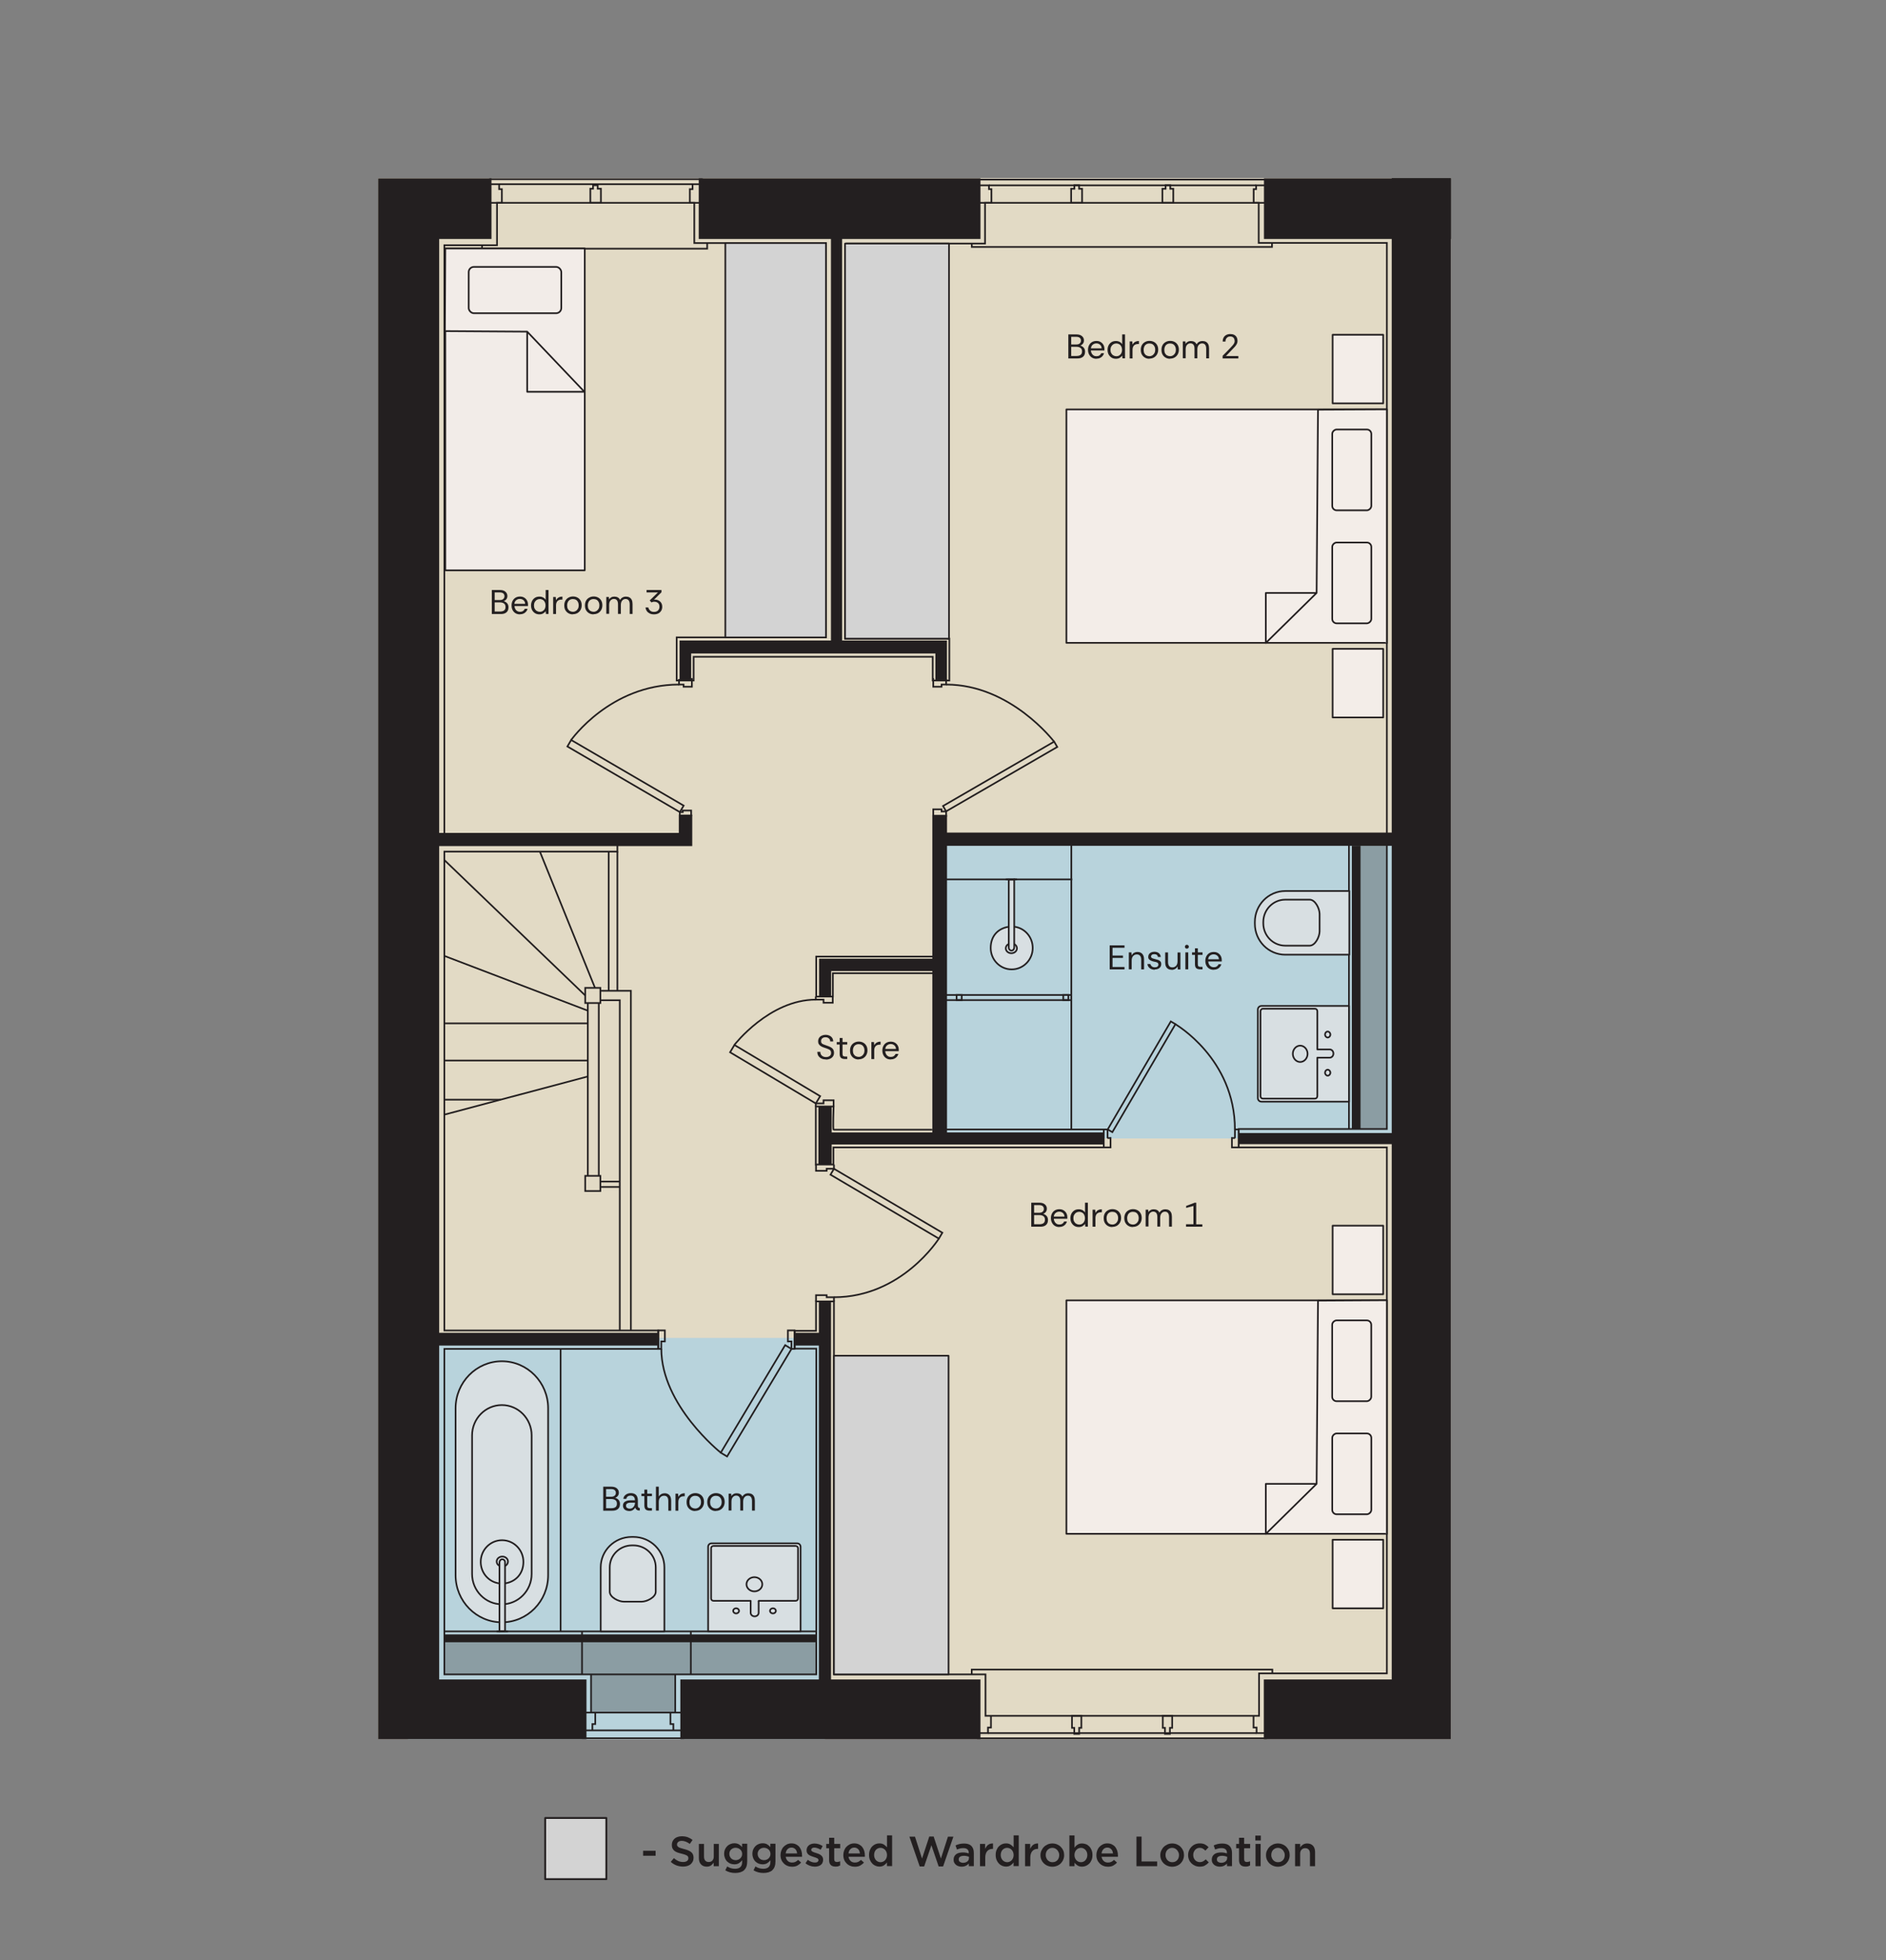 <?xml version="1.0" encoding="UTF-8"?> <svg xmlns="http://www.w3.org/2000/svg" viewBox="0 0 283.73 294.85"><rect x="0" y="0" width="283.73" height="294.85" fill="#808080" stroke="none"/><g id="Rooms"><rect x="56.89" y="26.79" width="161.38" height="234.85" fill="#e2dac5"></rect><rect x="141.37" y="126.44" width="72.41" height="44.83" fill="#b8d3dc"></rect><rect x="61.36" y="201.27" width="62.75" height="60.38" fill="#b8d3dc"></rect></g><g id="Layer_1"><path d="M158.59,111.59s-6.52-8.61-16.25-8.61" fill="none" stroke="#231f20" stroke-miterlimit="10" stroke-width=".25"></path><path d="M85.92,111.33s5.88-8.35,16.24-8.35" fill="none" stroke="#231f20" stroke-miterlimit="10" stroke-width=".25"></path><path d="M110.48,157.19s5.26-6.81,12.25-6.81" fill="none" stroke="#231f20" stroke-miterlimit="10" stroke-width=".25"></path><path d="M141.24,186.33s-5.55,8.82-15.78,8.82" fill="none" stroke="#231f20" stroke-miterlimit="10" stroke-width=".25"></path><path d="M108.43,218.53s-8.94-7.1-8.94-15.61" fill="none" stroke="#231f20" stroke-miterlimit="10" stroke-width=".25"></path><path d="M176.81,154.07s8.97,5.16,8.97,15.84" fill="none" stroke="#231f20" stroke-miterlimit="10" stroke-width=".25"></path></g><g id="Floorplan"><polygon points="218.3 26.83 218.27 26.83 218.27 26.79 209.37 26.79 209.37 26.83 190.15 26.83 190.15 35.95 209.37 35.95 209.37 125.25 142.47 125.25 142.47 122.59 140.26 122.59 140.26 144.22 125.04 144.22 123.22 144.22 123.22 146.08 123.22 149.98 125.04 149.98 125.04 146.08 140.26 146.08 140.26 170.36 125.12 170.36 125.12 166.46 123.12 166.46 123.12 170.36 123.12 172.17 123.12 175.19 125.12 175.19 125.12 172.17 140.26 172.17 142.47 172.17 166.07 172.17 166.07 170.36 142.47 170.36 142.47 127.24 209.37 127.24 209.37 170.45 186.24 170.45 186.24 172.12 209.37 172.12 209.37 252.65 190.13 252.65 190.13 261.64 209.37 261.64 218.27 261.64 218.27 252.65 218.27 35.95 218.3 35.95 218.3 26.83" fill="#231f20"></polygon><polygon points="103.98 98.31 140.72 98.31 140.72 102.37 142.46 102.37 142.46 98.31 142.46 96.36 140.72 96.36 126.69 96.36 126.69 35.95 147.5 35.95 147.5 26.83 105.12 26.83 105.12 35.95 125.01 35.95 125.01 96.36 103.98 96.36 102.23 96.36 102.23 98.31 102.23 102.37 103.98 102.37 103.98 98.31" fill="#231f20"></polygon><polygon points="102.12 127.28 104.14 127.28 104.14 125.3 104.14 122.55 102.12 122.55 102.12 125.3 66.07 125.3 66.07 35.95 73.94 35.95 73.94 26.83 66.07 26.83 56.89 26.83 56.89 35.95 56.89 252.65 56.89 255.13 56.89 261.64 88.23 261.64 88.23 252.65 66.07 252.65 66.07 202.42 99.1 202.42 99.1 200.5 66.07 200.5 66.07 127.28 102.12 127.28" fill="#231f20"></polygon><polygon points="125.02 195.78 123.19 195.78 123.19 200.5 119.57 200.5 119.57 202.42 123.19 202.42 123.19 252.65 102.35 252.65 102.35 261.64 147.5 261.64 147.5 252.65 125.02 252.65 125.02 195.78" fill="#231f20"></polygon><polyline points="66.85 125.69 66.85 36.89 74.77 36.89 74.77 30.51 104.45 30.51 104.45 36.56 124.27 36.56 124.27 95.88 101.8 95.88 101.8 102.37 104.35 102.37 104.35 98.8 140.32 98.8 140.32 102.37 142.82 102.37 142.82 96.08 127.13 96.08 127.36 36.64 148.19 36.64 148.19 30.51 189.36 30.51 189.36 36.54 208.64 36.54 208.64 169.84 186.35 169.84 186.35 172.61 208.64 172.61 208.64 251.74 189.41 251.74 189.41 258.12 148.26 258.12 148.26 251.89 125.46 251.89 125.46 195.78 122.76 195.78 122.76 200.2 119.56 200.2 119.56 202.88 122.8 202.88 122.8 251.89 66.85 251.89 66.85 202.92 99.03 202.92 99.03 200.15 93.29 200.15 66.85 200.15 66.85 128.11 92.88 128.11 92.88 126.67" fill="none" stroke="#231f20" stroke-miterlimit="10" stroke-width=".25"></polyline><line x1="87.3" y1="257.63" x2="104.14" y2="257.63" fill="none" stroke="#231f20" stroke-miterlimit="10" stroke-width=".25"></line><line x1="101.58" y1="257.63" x2="101.58" y2="251.89" fill="none" stroke="#231f20" stroke-miterlimit="10" stroke-width=".25"></line><line x1="88.92" y1="257.63" x2="88.92" y2="251.89" fill="none" stroke="#231f20" stroke-miterlimit="10" stroke-width=".25"></line><line x1="102.91" y1="261.49" x2="87.56" y2="261.49" fill="none" stroke="#231f20" stroke-miterlimit="10" stroke-width=".25"></line><line x1="87.41" y1="260.31" x2="104.66" y2="260.31" fill="none" stroke="#231f20" stroke-miterlimit="10" stroke-width=".25"></line><polyline points="101.3 260.24 101.3 259.36 100.86 259.36 100.86 257.63" fill="none" stroke="#231f20" stroke-miterlimit="10" stroke-width=".25"></polyline><polyline points="89.12 260.24 89.12 259.36 89.55 259.36 89.55 257.63" fill="none" stroke="#231f20" stroke-miterlimit="10" stroke-width=".25"></polyline><line x1="122.8" y1="245.42" x2="66.85" y2="245.42" fill="none" stroke="#231f20" stroke-miterlimit="10" stroke-width=".25"></line><line x1="87.56" y1="245.42" x2="87.56" y2="251.89" fill="none" stroke="#231f20" stroke-miterlimit="10" stroke-width=".25"></line><line x1="103.93" y1="251.89" x2="103.93" y2="245.42" fill="none" stroke="#231f20" stroke-miterlimit="10" stroke-width=".25"></line><line x1="84.34" y1="245.42" x2="84.34" y2="202.92" fill="none" stroke="#231f20" stroke-miterlimit="10" stroke-width=".25"></line><polyline points="188.58 258.12 188.58 259.88 189.04 259.88 189.04 260.72 190.45 260.72" fill="none" stroke="#231f20" stroke-miterlimit="10" stroke-width=".25"></polyline><polyline points="149.08 258.12 149.08 259.88 148.63 259.88 148.63 260.72 147.21 260.72" fill="none" stroke="#231f20" stroke-miterlimit="10" stroke-width=".25"></polyline><polygon points="162.68 258.12 161.27 258.12 161.27 259.93 161.61 259.93 161.61 260.84 162.35 260.84 162.35 259.93 162.68 259.93 162.68 258.12" fill="none" stroke="#231f20" stroke-miterlimit="10" stroke-width=".25"></polygon><polygon points="176.34 258.12 174.93 258.12 174.93 259.93 175.26 259.93 175.26 260.84 176 260.84 176 259.93 176.34 259.93 176.34 258.12" fill="none" stroke="#231f20" stroke-miterlimit="10" stroke-width=".25"></polygon><line x1="189.04" y1="260.72" x2="148.63" y2="260.72" fill="none" stroke="#231f20" stroke-miterlimit="10" stroke-width=".25"></line><line x1="146.99" y1="261.5" x2="190.59" y2="261.5" fill="none" stroke="#231f20" stroke-miterlimit="10" stroke-width=".25"></line><polyline points="191.41 251.74 191.41 251.16 146.19 251.16 146.19 251.89" fill="none" stroke="#231f20" stroke-miterlimit="10" stroke-width=".25"></polyline><path d="M73.54,27.71s1.55,0,1.55,0v.74h.41v2.06h-2.29" fill="none" stroke="#231f20" stroke-miterlimit="10" stroke-width=".25"></path><path d="M105.74,27.71s-1.55,0-1.55,0v.74h-.41s0,2.06,0,2.06h2.29" fill="none" stroke="#231f20" stroke-miterlimit="10" stroke-width=".25"></path><polygon points="89.92 28.39 89.92 27.87 89.22 27.87 89.22 28.39 88.81 28.39 88.81 30.51 90.4 30.51 90.4 28.39 89.92 28.39" fill="none" stroke="#231f20" stroke-miterlimit="10" stroke-width=".25"></polygon><line x1="73.61" y1="26.96" x2="105.72" y2="26.96" fill="none" stroke="#231f20" stroke-miterlimit="10" stroke-width=".25"></line><line x1="104.19" y1="27.71" x2="75.09" y2="27.71" fill="none" stroke="#231f20" stroke-miterlimit="10" stroke-width=".25"></line><path d="M72.55,36.89s-.11.52,0,.52h33.84v-.85" fill="none" stroke="#231f20" stroke-miterlimit="10" stroke-width=".25"></path><polyline points="146.2 36.64 146.2 37.15 191.36 37.15 191.36 36.54" fill="none" stroke="#231f20" stroke-miterlimit="10" stroke-width=".25"></polyline><line x1="147.19" y1="27.02" x2="190.34" y2="27.02" fill="none" stroke="#231f20" stroke-miterlimit="10" stroke-width=".25"></line><polyline points="190.89 27.88 188.97 27.88 188.97 28.45 188.6 28.45 188.6 30.51 190.63 30.51" fill="none" stroke="#231f20" stroke-miterlimit="10" stroke-width=".25"></polyline><polyline points="146.86 27.88 148.78 27.88 148.78 28.45 149.15 28.45 149.15 30.51 147.12 30.51" fill="none" stroke="#231f20" stroke-miterlimit="10" stroke-width=".25"></polyline><polygon points="162.34 28.4 162.34 27.86 161.63 27.86 161.63 28.4 161.14 28.4 161.14 30.51 162.79 30.51 162.79 28.4 162.34 28.4" fill="none" stroke="#231f20" stroke-miterlimit="10" stroke-width=".25"></polygon><polygon points="176.06 28.4 176.06 27.86 175.35 27.86 175.35 28.4 174.87 28.4 174.87 30.51 176.51 30.51 176.51 28.4 176.06 28.4" fill="none" stroke="#231f20" stroke-miterlimit="10" stroke-width=".25"></polygon><line x1="188.97" y1="27.88" x2="148.78" y2="27.88" fill="none" stroke="#231f20" stroke-miterlimit="10" stroke-width=".25"></line><polyline points="140.4 123.04 140.4 121.75 141.65 121.75 141.65 122.07 142.34 122.07 142.34 122.89" fill="none" stroke="#231f20" stroke-miterlimit="10" stroke-width=".25"></polyline><polyline points="140.4 102.01 140.4 103.31 141.65 103.31 141.65 102.98 142.34 102.98 142.34 102.16" fill="none" stroke="#231f20" stroke-miterlimit="10" stroke-width=".25"></polyline><polyline points="104.09 102.01 104.09 103.31 102.84 103.31 102.84 102.98 102.15 102.98 102.15 102.16" fill="none" stroke="#231f20" stroke-miterlimit="10" stroke-width=".25"></polyline><rect x="140.8" y="116.36" width="19.32" height=".93" transform="translate(-38.29 91.13) rotate(-30.08)" fill="none" stroke="#231f20" stroke-miterlimit="10" stroke-width=".25"></rect><polyline points="103.98 122.79 103.98 121.93 102.72 121.93 102.72 122.17 102.27 122.17 102.27 122.94" fill="none" stroke="#231f20" stroke-miterlimit="10" stroke-width=".25"></polyline><rect x="84.3" y="116.18" width="19.59" height="1.13" transform="translate(71.66 -31.51) rotate(30.26)" fill="none" stroke="#231f20" stroke-miterlimit="10" stroke-width=".25"></rect><rect x="88.04" y="148.61" width="2.28" height="2.28" fill="none" stroke="#231f20" stroke-miterlimit="10" stroke-width=".25"></rect><rect x="88.04" y="176.89" width="2.28" height="2.28" fill="none" stroke="#231f20" stroke-miterlimit="10" stroke-width=".25"></rect><line x1="92.88" y1="128.11" x2="92.88" y2="149.05" fill="none" stroke="#231f20" stroke-miterlimit="10" stroke-width=".25"></line><line x1="91.57" y1="149.05" x2="91.57" y2="128.11" fill="none" stroke="#231f20" stroke-miterlimit="10" stroke-width=".25"></line><polyline points="90.32 149.05 94.91 149.05 94.91 200.15" fill="none" stroke="#231f20" stroke-miterlimit="10" stroke-width=".25"></polyline><polyline points="90.32 150.47 93.24 150.47 93.24 200.15" fill="none" stroke="#231f20" stroke-miterlimit="10" stroke-width=".25"></polyline><line x1="93.24" y1="177.75" x2="90.32" y2="177.75" fill="none" stroke="#231f20" stroke-miterlimit="10" stroke-width=".25"></line><line x1="93.24" y1="178.56" x2="90.32" y2="178.56" fill="none" stroke="#231f20" stroke-miterlimit="10" stroke-width=".25"></line><line x1="88.43" y1="176.89" x2="88.43" y2="150.89" fill="none" stroke="#231f20" stroke-miterlimit="10" stroke-width=".25"></line><line x1="90.08" y1="176.89" x2="90.08" y2="150.89" fill="none" stroke="#231f20" stroke-miterlimit="10" stroke-width=".25"></line><line x1="89.51" y1="148.61" x2="81.22" y2="128.11" fill="none" stroke="#231f20" stroke-miterlimit="10" stroke-width=".25"></line><line x1="88.04" y1="149.75" x2="66.85" y2="129.38" fill="none" stroke="#231f20" stroke-miterlimit="10" stroke-width=".25"></line><line x1="66.85" y1="143.8" x2="88.43" y2="152.04" fill="none" stroke="#231f20" stroke-miterlimit="10" stroke-width=".25"></line><line x1="88.43" y1="153.95" x2="66.85" y2="153.95" fill="none" stroke="#231f20" stroke-miterlimit="10" stroke-width=".25"></line><path d="M66.85,159.54h21.58" fill="none" stroke="#231f20" stroke-miterlimit="10" stroke-width=".25"></path><line x1="88.43" y1="161.94" x2="66.85" y2="167.68" fill="none" stroke="#231f20" stroke-miterlimit="10" stroke-width=".25"></line><path d="M66.85,165.43h8.48" fill="none" stroke="#231f20" stroke-miterlimit="10" stroke-width=".25"></path><polygon points="99.03 202.92 99.48 202.92 99.48 201.8 100.02 201.8 100.02 200.14 99.03 200.14 99.03 202.92" fill="none" stroke="#231f20" stroke-miterlimit="10" stroke-width=".25"></polygon><polygon points="119.53 202.92 119.07 202.92 119.07 201.8 118.53 201.8 118.53 200.14 119.53 200.14 119.53 202.92" fill="none" stroke="#231f20" stroke-miterlimit="10" stroke-width=".25"></polygon><rect x="113.19" y="201.3" width="1.11" height="18.86" transform="translate(124.41 -28.5) rotate(30.91)" fill="none" stroke="#231f20" stroke-miterlimit="10" stroke-width=".25"></rect><line x1="202.94" y1="169.84" x2="202.94" y2="126.93" fill="none" stroke="#231f20" stroke-miterlimit="10" stroke-width=".25"></line><line x1="141.71" y1="132.29" x2="161.31" y2="132.29" fill="none" stroke="#231f20" stroke-miterlimit="10" stroke-width=".25"></line><line x1="161.17" y1="169.91" x2="161.17" y2="126.44" fill="none" stroke="#231f20" stroke-miterlimit="10" stroke-width=".25"></line><rect x="159.96" y="149.68" width=".77" height=".77" fill="none" stroke="#231f20" stroke-miterlimit="10" stroke-width=".25"></rect><rect x="143.91" y="149.68" width=".77" height=".77" fill="none" stroke="#231f20" stroke-miterlimit="10" stroke-width=".25"></rect><polyline points="161.17 149.68 142.05 149.68 142.05 150.45 161.17 150.45" fill="none" stroke="#231f20" stroke-miterlimit="10" stroke-width=".25"></polyline><path d="M186.35,172.61h-1.02v-1.42s.45.03.45,0v-1.28h.57v2.7Z" fill="none" stroke="#231f20" stroke-miterlimit="10" stroke-width=".25"></path><path d="M166.05,172.61h1.02s0-1.42,0-1.42c0,0-.45.03-.45,0v-1.28s-.57,0-.57,0v2.7Z" fill="none" stroke="#231f20" stroke-miterlimit="10" stroke-width=".25"></path><path d="M166.05,172.61h-40.67v2.57h-2.65v-8.73h2.68s-.13,3.5,0,3.5h14.84" fill="none" stroke="#231f20" stroke-miterlimit="10" stroke-width=".25"></path><line x1="166.05" y1="169.91" x2="141.63" y2="169.91" fill="none" stroke="#231f20" stroke-miterlimit="10" stroke-width=".25"></line><rect x="171.31" y="152.58" width=".81" height="18.82" transform="translate(105.21 -64.51) rotate(30.3)" fill="none" stroke="#231f20" stroke-miterlimit="10" stroke-width=".25"></rect><polyline points="140.64 146.41 125.3 146.41 125.3 149.92 122.79 149.92 122.79 143.9 140.87 143.9" fill="none" stroke="#231f20" stroke-miterlimit="10" stroke-width=".25"></polyline><polyline points="122.76 195.78 122.76 194.84 124.36 194.84 124.36 195.15 125.46 195.15 125.46 195.78" fill="none" stroke="#231f20" stroke-miterlimit="10" stroke-width=".25"></polyline><polyline points="122.76 175.19 122.76 176.13 124.36 176.13 124.36 175.82 125.46 175.82 125.46 175.19" fill="none" stroke="#231f20" stroke-miterlimit="10" stroke-width=".25"></polyline><rect x="123.89" y="180.56" width="18.93" height="1.03" transform="translate(110.51 -42.64) rotate(30.54)" fill="none" stroke="#231f20" stroke-miterlimit="10" stroke-width=".25"></rect><polyline points="125.41 166.46 125.41 165.52 123.89 165.52 123.89 165.99 122.73 165.99 122.73 166.46" fill="none" stroke="#231f20" stroke-miterlimit="10" stroke-width=".25"></polyline><polyline points="125.28 149.92 125.28 150.85 123.89 150.85 123.89 150.38 122.73 150.38 122.73 149.92" fill="none" stroke="#231f20" stroke-miterlimit="10" stroke-width=".25"></polyline><rect x="109.1" y="160.96" width="15.02" height="1.28" transform="translate(99.33 -36.93) rotate(30.84)" fill="none" stroke="#231f20" stroke-miterlimit="10" stroke-width=".25"></rect><path d="M90.75,227.25v-3.6h1.24c.34,0,.61.08.81.25s.3.38.3.64c0,.2-.05.37-.16.5-.11.14-.24.23-.39.28.16.05.29.12.4.21.11.09.19.19.24.31s.08.25.08.4c0,.2-.04.38-.12.53s-.21.28-.38.36c-.17.09-.39.13-.65.13h-1.36ZM91.18,225.16h.78c.22,0,.39-.05.51-.16s.18-.24.18-.42-.06-.32-.18-.42c-.12-.1-.3-.15-.53-.15h-.76v1.15ZM91.18,226.89h.79c.26,0,.47-.05.62-.16.15-.11.22-.29.22-.53s-.08-.42-.24-.53c-.16-.11-.37-.16-.61-.16h-.78v1.38Z" fill="#231f20"></path><path d="M94.67,227.31c-.17,0-.33-.03-.48-.09-.14-.06-.26-.15-.34-.27s-.13-.26-.13-.43c0-.2.05-.36.15-.48.1-.12.24-.2.41-.26.17-.05.35-.08.55-.08h.69c0-.18-.03-.32-.09-.42-.06-.1-.14-.18-.23-.22-.1-.04-.2-.07-.32-.07-.17,0-.31.04-.43.12-.12.08-.2.21-.23.37h-.44c.02-.19.08-.34.19-.47s.24-.22.4-.29c.16-.07.33-.1.52-.1.26,0,.46.05.62.14.16.09.27.22.34.38.07.16.11.33.11.53v.78c0,.13.01.22.05.29s.11.1.24.12v.38c-.11,0-.22-.01-.31-.04s-.17-.08-.23-.14c-.06-.07-.11-.16-.14-.27-.09.14-.2.27-.35.37-.15.1-.33.15-.54.15ZM94.74,226.95c.17,0,.32-.04.43-.13.12-.09.21-.2.27-.34.06-.14.09-.28.09-.43h0s-.65,0-.65,0c-.12,0-.23.01-.34.04-.11.03-.19.07-.26.14-.07.07-.1.16-.1.28,0,.15.06.27.17.34s.24.11.4.11Z" fill="#231f20"></path><path d="M97.69,227.25c-.23,0-.42-.06-.55-.17s-.2-.32-.2-.61v-1.4h-.44v-.37h.44v-.61h.43v.61h.71v.37h-.71v1.4c0,.16.03.27.1.33s.18.08.34.08h.27v.37h-.4Z" fill="#231f20"></path><path d="M98.68,227.25v-3.6h.43v1.49c.09-.16.21-.28.37-.37.16-.09.33-.13.51-.13.29,0,.53.09.71.28s.27.47.27.85v1.49h-.43v-1.45c0-.26-.05-.46-.16-.6s-.27-.2-.48-.2-.41.08-.56.24c-.15.16-.23.39-.23.68v1.32h-.43Z" fill="#231f20"></path><path d="M101.62,227.25v-2.55h.39l.04.49c.08-.17.2-.3.36-.4.16-.1.36-.15.6-.15v.45h-.12c-.28,0-.49.08-.63.23-.14.15-.21.37-.21.65v1.29h-.43Z" fill="#231f20"></path><path d="M104.57,227.31c-.23,0-.45-.05-.64-.16-.2-.11-.35-.26-.47-.46-.12-.2-.17-.44-.17-.73s.06-.51.17-.71c.11-.2.27-.35.47-.46.2-.11.42-.17.67-.17s.45.05.65.15c.2.1.36.25.48.45.12.2.18.44.18.73,0,.26-.06.49-.17.69-.11.2-.27.36-.47.48-.2.11-.43.17-.69.17ZM104.57,226.94c.17,0,.32-.04.45-.12.13-.08.24-.19.32-.34.08-.14.12-.31.12-.51s-.03-.35-.1-.49c-.07-.14-.17-.26-.3-.34-.13-.08-.29-.12-.47-.12s-.35.04-.48.13c-.13.08-.23.2-.29.34-.07.14-.1.3-.1.48,0,.23.04.41.12.55.08.14.19.25.32.31.13.07.27.1.41.1Z" fill="#231f20"></path><path d="M107.68,227.31c-.23,0-.45-.05-.64-.16-.2-.11-.35-.26-.47-.46-.12-.2-.17-.44-.17-.73s.06-.51.17-.71.27-.35.47-.46c.2-.11.42-.17.67-.17s.45.05.65.15c.2.1.36.25.48.45s.18.44.18.73c0,.26-.06.49-.17.69-.11.2-.27.36-.47.48-.2.11-.43.17-.69.17ZM107.68,226.94c.17,0,.32-.04.45-.12.13-.08.24-.19.32-.34.08-.14.12-.31.12-.51s-.04-.35-.1-.49c-.07-.14-.17-.26-.3-.34-.13-.08-.29-.12-.47-.12s-.35.04-.48.13c-.13.08-.23.2-.29.34-.07.14-.1.3-.1.48,0,.23.04.41.12.55.08.14.19.25.32.31.13.07.27.1.41.1Z" fill="#231f20"></path><path d="M109.61,227.25v-2.55h.39l.03.37c.08-.14.19-.24.33-.32.14-.08.29-.11.46-.11.2,0,.38.04.52.12.15.08.26.21.34.38.09-.15.21-.28.37-.37.16-.09.33-.13.51-.13.21,0,.38.04.53.12.15.08.26.2.35.37.08.17.12.38.12.63v1.49h-.43v-1.45c0-.26-.05-.46-.16-.6s-.26-.2-.46-.2-.38.08-.51.24c-.14.16-.2.39-.2.68v1.32h-.43v-1.45c0-.26-.05-.46-.16-.6-.11-.13-.26-.2-.46-.2s-.37.08-.51.24c-.14.16-.2.39-.2.68v1.32h-.43Z" fill="#231f20"></path><path d="M155.14,184.53v-3.6h1.24c.34,0,.61.08.81.25s.3.38.3.64c0,.2-.05.37-.16.5-.11.14-.24.23-.39.28.16.05.29.12.4.21.11.09.19.19.24.31s.08.25.08.4c0,.2-.04.38-.12.53s-.21.28-.38.36c-.17.09-.39.13-.65.13h-1.36ZM155.57,182.44h.78c.22,0,.39-.05.51-.16s.18-.24.18-.42-.06-.32-.18-.42c-.12-.1-.3-.15-.53-.15h-.76v1.15ZM155.57,184.17h.79c.26,0,.47-.05.62-.16.15-.11.22-.29.22-.53s-.08-.42-.24-.53c-.16-.11-.37-.16-.61-.16h-.78v1.38Z" fill="#231f20"></path><path d="M159.36,184.59c-.24,0-.45-.05-.64-.16-.19-.11-.34-.27-.45-.47-.11-.2-.17-.44-.17-.71s.05-.5.16-.7c.1-.2.25-.36.44-.47.19-.11.41-.17.67-.17.24,0,.45.05.63.16.18.11.32.25.42.43.1.18.15.38.15.6v.11s0,.07,0,.13h-2.03c0,.17.05.32.12.45.07.13.17.24.29.31.12.08.26.11.42.11.18,0,.33-.04.45-.12.12-.08.21-.19.26-.33h.43c-.04.16-.12.3-.22.42-.1.12-.23.22-.38.29-.15.07-.33.11-.53.11ZM158.53,183.02h1.61c-.01-.23-.09-.41-.24-.54-.15-.13-.33-.2-.54-.2s-.39.06-.55.19c-.16.12-.25.31-.28.55Z" fill="#231f20"></path><path d="M162.29,184.59c-.26,0-.49-.06-.67-.18s-.33-.28-.44-.48c-.1-.2-.15-.43-.15-.68s.05-.47.15-.67c.1-.2.25-.36.43-.48s.42-.18.68-.18c.21,0,.39.04.56.13s.29.21.38.36v-1.48h.43v3.6h-.39l-.04-.42c-.08.12-.2.24-.35.33-.15.1-.35.15-.58.15ZM162.34,184.22c.19,0,.35-.04.48-.13.13-.09.23-.2.3-.35.07-.15.1-.31.1-.48,0-.18-.04-.35-.1-.49-.07-.14-.17-.26-.3-.34-.13-.08-.29-.13-.47-.13-.17,0-.31.04-.44.12-.13.08-.23.19-.31.33s-.12.31-.12.51.04.37.12.51c.08.14.18.25.32.33.13.08.28.12.43.12Z" fill="#231f20"></path><path d="M164.37,184.53v-2.55h.39l.04.49c.08-.17.2-.3.36-.4.16-.1.36-.15.6-.15v.45h-.12c-.28,0-.49.08-.63.23-.14.15-.21.37-.21.65v1.29h-.43Z" fill="#231f20"></path><path d="M167.32,184.59c-.23,0-.45-.05-.64-.16-.2-.11-.35-.26-.47-.46-.12-.2-.17-.44-.17-.73s.06-.51.17-.71c.11-.2.27-.35.47-.46.2-.11.42-.17.67-.17s.45.05.65.15c.2.1.36.25.48.45.12.2.18.44.18.73,0,.26-.06.49-.17.69-.11.2-.27.36-.47.48-.2.11-.43.17-.69.17ZM167.32,184.22c.17,0,.32-.04.45-.12.13-.08.24-.19.32-.34.08-.14.12-.31.12-.51s-.03-.35-.1-.49c-.07-.14-.17-.26-.3-.34-.13-.08-.29-.12-.47-.12s-.35.04-.48.13c-.13.08-.23.2-.29.34-.07.14-.1.3-.1.48,0,.23.04.41.12.55.08.14.19.25.32.31.13.07.27.1.41.1Z" fill="#231f20"></path><path d="M170.42,184.59c-.23,0-.45-.05-.64-.16-.2-.11-.35-.26-.47-.46-.12-.2-.17-.44-.17-.73s.06-.51.17-.71.27-.35.47-.46c.2-.11.42-.17.67-.17s.45.05.65.15c.2.1.36.25.48.45s.18.44.18.73c0,.26-.06.49-.17.69-.11.2-.27.36-.47.48-.2.11-.43.17-.69.17ZM170.42,184.22c.17,0,.32-.04.45-.12.13-.08.24-.19.32-.34.08-.14.12-.31.12-.51s-.04-.35-.1-.49c-.07-.14-.17-.26-.3-.34-.13-.08-.29-.12-.47-.12s-.35.04-.48.13c-.13.08-.23.2-.29.34-.07.14-.1.3-.1.48,0,.23.04.41.12.55.08.14.19.25.32.31.13.07.27.1.41.1Z" fill="#231f20"></path><path d="M172.35,184.53v-2.55h.39l.03.37c.08-.14.19-.24.33-.32.14-.08.29-.11.46-.11.2,0,.38.04.52.12.15.08.26.21.34.38.09-.15.21-.28.37-.37.16-.09.33-.13.51-.13.21,0,.38.04.53.12.15.08.26.2.35.37.08.17.12.38.12.63v1.49h-.43v-1.45c0-.26-.05-.46-.16-.6s-.26-.2-.46-.2-.38.08-.51.24c-.14.16-.2.39-.2.68v1.32h-.43v-1.45c0-.26-.05-.46-.16-.6-.11-.13-.26-.2-.46-.2s-.37.08-.51.24c-.14.16-.2.39-.2.68v1.32h-.43Z" fill="#231f20"></path><path d="M178.43,184.53v-.36h1.11v-2.75l-1.09.29v-.3l1.28-.48h.23v3.25h.92v.36h-2.44Z" fill="#231f20"></path><path d="M124.26,159.38c-.24,0-.46-.04-.66-.13-.2-.09-.35-.22-.47-.39-.12-.17-.17-.38-.17-.62h.45c0,.24.08.43.24.57.16.14.36.21.61.21.22,0,.4-.05.55-.16s.22-.26.22-.45c0-.13-.02-.24-.07-.32-.05-.08-.12-.15-.21-.2-.09-.05-.21-.1-.35-.15s-.31-.1-.5-.17c-.17-.06-.32-.13-.44-.21-.12-.08-.21-.18-.28-.29s-.1-.25-.1-.41c0-.21.05-.39.15-.54.1-.15.24-.26.41-.33.17-.08.36-.12.57-.12s.4.04.57.12.31.19.41.34c.1.15.16.33.16.54h-.45c0-.18-.06-.33-.2-.45-.13-.12-.3-.18-.51-.18-.19,0-.34.04-.47.14-.13.1-.2.25-.2.44,0,.13.03.23.08.3.05.07.15.14.28.19.13.05.31.12.54.2.17.05.31.11.44.17.13.06.24.13.33.21.09.08.16.18.21.29.05.11.07.25.07.41,0,.22-.06.4-.17.55s-.26.26-.44.34-.38.12-.6.12Z" fill="#231f20"></path><path d="M127.07,159.31c-.23,0-.42-.06-.55-.17s-.2-.32-.2-.61v-1.4h-.44v-.37h.44v-.61h.43v.61h.71v.37h-.71v1.4c0,.16.03.27.1.33s.18.08.34.08h.27v.37h-.4Z" fill="#231f20"></path><path d="M129.16,159.38c-.23,0-.45-.05-.64-.16-.2-.11-.35-.26-.47-.46-.12-.2-.17-.44-.17-.73s.06-.51.17-.71.27-.35.47-.46c.2-.11.42-.17.67-.17s.45.05.65.15c.2.1.36.25.48.45s.18.44.18.73c0,.26-.06.49-.17.69-.11.2-.27.36-.47.48-.2.11-.43.17-.69.17ZM129.16,159c.17,0,.32-.04.45-.12.13-.08.24-.19.32-.34.08-.14.12-.31.12-.51s-.04-.35-.1-.49c-.07-.14-.17-.26-.3-.34-.13-.08-.29-.12-.47-.12s-.35.04-.48.13c-.13.08-.23.2-.29.34-.07.14-.1.3-.1.48,0,.23.04.41.12.55.08.14.19.25.32.31.13.07.27.1.41.1Z" fill="#231f20"></path><path d="M131.09,159.31v-2.55h.39l.04.49c.08-.17.2-.3.36-.4s.36-.15.6-.15v.45h-.12c-.28,0-.49.08-.63.23-.14.15-.21.37-.21.65v1.29h-.43Z" fill="#231f20"></path><path d="M134,159.38c-.24,0-.45-.05-.64-.16-.19-.11-.34-.27-.45-.47-.11-.2-.17-.44-.17-.71s.05-.5.16-.7c.1-.2.25-.36.44-.47.19-.11.41-.17.67-.17.24,0,.45.05.63.16.18.11.32.25.42.43.1.18.15.38.15.6v.11s0,.07,0,.13h-2.03c0,.17.05.32.12.45.07.13.17.24.29.31.12.08.26.11.42.11.18,0,.33-.04.45-.12.12-.08.21-.19.26-.33h.43c-.04.16-.12.3-.22.42-.1.12-.23.22-.38.29-.15.07-.33.11-.53.11ZM133.18,157.8h1.61c-.01-.23-.09-.41-.24-.54-.15-.13-.33-.2-.54-.2s-.39.06-.55.19c-.16.12-.25.31-.28.55Z" fill="#231f20"></path><path d="M166.94,145.82v-3.6h2.23v.36h-1.8v1.17h1.57v.35h-1.57v1.37h1.8v.36h-2.23Z" fill="#231f20"></path><path d="M169.82,145.82v-2.55h.39l.03.46c.08-.16.2-.29.35-.38.15-.09.33-.14.53-.14.3,0,.54.09.72.28s.27.47.27.85v1.49h-.43v-1.45c0-.26-.05-.46-.17-.6-.11-.13-.27-.2-.49-.2s-.4.08-.55.24c-.15.16-.22.39-.22.68v1.32h-.43Z" fill="#231f20"></path><path d="M173.74,145.89c-.2,0-.38-.04-.55-.11-.16-.07-.29-.17-.39-.3-.1-.13-.16-.28-.18-.46h.44c.03.13.1.25.21.35.12.1.27.15.47.15.18,0,.32-.04.4-.12s.13-.17.13-.28-.03-.18-.07-.24c-.05-.05-.12-.1-.22-.13-.09-.03-.21-.06-.35-.08-.14-.03-.29-.07-.42-.13-.14-.05-.25-.13-.34-.22-.09-.09-.13-.21-.13-.37s.04-.28.11-.4c.08-.11.18-.2.32-.27.14-.06.3-.1.49-.1.27,0,.49.07.67.2.17.14.27.33.3.58h-.43c-.02-.13-.07-.23-.17-.31-.09-.07-.22-.11-.38-.11s-.27.03-.36.1c-.08.07-.13.15-.13.26,0,.07.02.13.07.17.05.05.12.09.21.12.09.03.2.06.32.09.17.04.33.08.47.13s.25.13.34.22c.09.1.13.24.13.42,0,.15-.04.29-.12.41-.08.12-.19.21-.34.28-.15.07-.32.1-.52.1Z" fill="#231f20"></path><path d="M176.28,145.89c-.2,0-.37-.04-.52-.12-.15-.08-.26-.2-.35-.37-.08-.17-.12-.38-.12-.63v-1.49h.43v1.45c0,.26.06.46.17.6s.27.2.49.2.4-.08.55-.24c.15-.16.22-.39.22-.68v-1.32h.43v2.55h-.39l-.03-.46c-.08.16-.2.29-.36.38s-.33.14-.52.14Z" fill="#231f20"></path><path d="M178.55,142.71c-.09,0-.16-.03-.21-.08s-.08-.13-.08-.21.03-.15.08-.21c.06-.05.13-.08.21-.08s.15.03.21.08c.06.06.09.12.09.21s-.03.16-.09.21c-.06.06-.13.08-.21.08ZM178.33,145.82v-2.55h.43v2.55h-.43Z" fill="#231f20"></path><path d="M180.52,145.82c-.23,0-.42-.06-.55-.17s-.2-.32-.2-.61v-1.4h-.44v-.37h.44v-.61h.43v.61h.71v.37h-.71v1.4c0,.16.03.27.1.33s.18.08.34.08h.27v.37h-.4Z" fill="#231f20"></path><path d="M182.58,145.89c-.24,0-.45-.05-.64-.16-.19-.11-.34-.27-.45-.47-.11-.2-.16-.44-.16-.71s.05-.5.16-.7c.11-.2.25-.36.44-.47.19-.11.41-.17.67-.17.24,0,.45.05.63.16.18.11.32.25.42.43.1.18.15.38.15.6v.11s0,.07,0,.13h-2.03c.01.17.05.32.12.45.07.13.17.24.29.31s.26.11.42.11c.18,0,.33-.04.45-.12.12-.08.21-.19.26-.33h.43c-.04.16-.12.3-.22.42-.1.12-.23.22-.38.29-.15.07-.33.11-.53.11ZM181.76,144.31h1.61c0-.23-.09-.41-.24-.54-.15-.13-.33-.2-.55-.2-.21,0-.39.06-.55.19-.16.12-.25.31-.28.55Z" fill="#231f20"></path><path d="M160.72,53.91v-3.6h1.24c.34,0,.61.08.81.25s.3.38.3.64c0,.2-.05.37-.16.5-.11.14-.24.23-.39.28.16.05.29.12.4.21.11.09.19.19.24.31s.08.25.08.4c0,.2-.04.38-.12.53s-.21.28-.38.36c-.17.09-.39.13-.65.13h-1.36ZM161.15,51.82h.78c.22,0,.39-.05.51-.16s.18-.24.18-.42-.06-.32-.18-.42c-.12-.1-.3-.15-.53-.15h-.76v1.15ZM161.15,53.55h.79c.26,0,.47-.05.62-.16.15-.11.22-.29.22-.53s-.08-.42-.24-.53c-.16-.11-.37-.16-.61-.16h-.78v1.38Z" fill="#231f20"></path><path d="M164.94,53.97c-.24,0-.45-.05-.64-.16-.19-.11-.34-.27-.45-.47-.11-.2-.17-.44-.17-.71s.05-.5.16-.7c.1-.2.25-.36.44-.47.19-.11.41-.17.67-.17.24,0,.45.05.63.16.18.11.32.25.42.43.1.18.15.38.15.6v.11s0,.07,0,.13h-2.03c0,.17.05.32.12.45.07.13.17.24.29.31.12.08.26.11.42.11.18,0,.33-.04.45-.12.12-.08.21-.19.26-.33h.43c-.04.16-.12.3-.22.42-.1.12-.23.22-.38.29-.15.07-.33.11-.53.11ZM164.12,52.4h1.61c-.01-.23-.09-.41-.24-.54-.15-.13-.33-.2-.54-.2s-.39.06-.55.19c-.16.12-.25.31-.28.55Z" fill="#231f20"></path><path d="M167.88,53.97c-.26,0-.49-.06-.67-.18s-.33-.28-.44-.48c-.1-.2-.15-.43-.15-.68s.05-.47.15-.67c.1-.2.25-.36.43-.48s.42-.18.68-.18c.21,0,.39.04.56.13s.29.21.38.36v-1.48h.43v3.6h-.39l-.04-.42c-.08.12-.2.24-.35.33-.15.1-.35.15-.58.15ZM167.92,53.59c.19,0,.35-.04.48-.13.13-.09.23-.2.3-.35.07-.15.1-.31.1-.48,0-.18-.04-.35-.1-.49-.07-.14-.17-.26-.3-.34-.13-.08-.29-.13-.47-.13-.17,0-.31.04-.44.12-.13.08-.23.19-.31.33s-.12.31-.12.51.04.37.12.51c.08.14.18.25.32.33.13.08.28.12.43.12Z" fill="#231f20"></path><path d="M169.95,53.91v-2.55h.39l.04.49c.08-.17.2-.3.36-.4.16-.1.36-.15.6-.15v.45h-.12c-.28,0-.49.08-.63.23-.14.15-.21.37-.21.65v1.29h-.43Z" fill="#231f20"></path><path d="M172.9,53.97c-.23,0-.45-.05-.64-.16-.2-.11-.35-.26-.47-.46-.12-.2-.17-.44-.17-.73s.06-.51.17-.71c.11-.2.27-.35.47-.46.2-.11.42-.17.67-.17s.45.05.65.15c.2.1.36.25.48.45.12.2.18.44.18.73,0,.26-.06.49-.17.69-.11.2-.27.36-.47.48-.2.11-.43.17-.69.17ZM172.9,53.59c.17,0,.32-.04.45-.12.13-.08.24-.19.32-.34.08-.14.12-.31.12-.51s-.03-.35-.1-.49c-.07-.14-.17-.26-.3-.34-.13-.08-.29-.12-.47-.12s-.35.04-.48.13c-.13.08-.23.2-.29.34-.07.14-.1.3-.1.48,0,.23.04.41.12.55.08.14.19.25.32.31.13.07.27.1.41.1Z" fill="#231f20"></path><path d="M176.01,53.97c-.23,0-.45-.05-.64-.16-.2-.11-.35-.26-.47-.46-.12-.2-.17-.44-.17-.73s.06-.51.17-.71.27-.35.47-.46c.2-.11.42-.17.67-.17s.45.05.65.15c.2.1.36.25.48.45s.18.44.18.73c0,.26-.06.49-.17.69-.11.2-.27.36-.47.48-.2.11-.43.17-.69.17ZM176.01,53.59c.17,0,.32-.04.45-.12.13-.08.24-.19.32-.34.08-.14.12-.31.12-.51s-.04-.35-.1-.49c-.07-.14-.17-.26-.3-.34-.13-.08-.29-.12-.47-.12s-.35.04-.48.13c-.13.08-.23.2-.29.34-.07.14-.1.3-.1.48,0,.23.04.41.12.55.08.14.19.25.32.31.13.07.27.1.41.1Z" fill="#231f20"></path><path d="M177.94,53.91v-2.55h.39l.03.37c.08-.14.19-.24.33-.32.14-.08.29-.11.46-.11.2,0,.38.04.52.12.15.08.26.21.34.38.09-.15.21-.28.37-.37.16-.09.33-.13.51-.13.21,0,.38.04.53.12.15.08.26.2.35.37.08.17.12.38.12.63v1.49h-.43v-1.45c0-.26-.05-.46-.16-.6s-.26-.2-.46-.2-.38.08-.51.24c-.14.16-.2.39-.2.68v1.32h-.43v-1.45c0-.26-.05-.46-.16-.6-.11-.13-.26-.2-.46-.2s-.37.08-.51.24c-.14.16-.2.39-.2.68v1.32h-.43Z" fill="#231f20"></path><path d="M183.93,53.91v-.38c.11-.11.2-.21.29-.3s.18-.19.29-.29c.1-.11.2-.21.3-.31.1-.1.19-.19.26-.27.13-.13.24-.25.34-.37.1-.11.18-.22.24-.33s.09-.21.09-.32c0-.21-.05-.39-.16-.52s-.27-.2-.51-.2c-.15,0-.28.03-.38.1-.11.07-.19.16-.25.27-.06.11-.08.24-.08.39h-.42c0-.23.05-.43.14-.6.09-.17.23-.3.4-.39.17-.09.37-.14.6-.14s.42.04.58.12c.16.08.29.2.38.36.09.16.13.36.13.59,0,.16-.04.31-.12.45s-.17.27-.28.39c-.11.12-.21.22-.3.32-.05.05-.13.13-.21.22-.09.09-.18.18-.27.28-.09.1-.18.19-.27.28-.08.09-.18.19-.29.3h1.87v.36h-2.38Z" fill="#231f20"></path><path d="M73.99,92.36v-3.6h1.24c.34,0,.61.08.8.25s.3.38.3.64c0,.2-.05.37-.16.5-.11.14-.24.23-.39.28.16.05.29.12.4.21.11.09.19.19.24.31.05.12.08.25.08.4,0,.2-.04.38-.12.53-.08.15-.21.28-.38.36-.17.09-.38.13-.65.13h-1.36ZM74.42,90.27h.78c.22,0,.39-.05.51-.16s.18-.24.18-.42-.06-.32-.18-.42c-.12-.1-.3-.15-.53-.15h-.76v1.15ZM74.42,92h.79c.26,0,.47-.05.62-.16.15-.11.22-.29.22-.53s-.08-.42-.24-.53c-.16-.11-.37-.16-.61-.16h-.78v1.38Z" fill="#231f20"></path><path d="M78.21,92.42c-.24,0-.45-.05-.64-.16-.19-.11-.34-.27-.45-.47-.11-.2-.16-.44-.16-.71s.05-.5.16-.7c.11-.2.25-.36.44-.47.19-.11.41-.17.67-.17.24,0,.45.05.63.16.18.11.32.25.42.43.1.18.15.38.15.6v.11s0,.07,0,.13h-2.03c.01.17.05.32.12.45.07.13.17.24.29.31s.26.11.42.11c.18,0,.33-.04.45-.12.12-.08.21-.19.26-.33h.43c-.04.16-.12.3-.22.42-.1.12-.23.22-.38.29-.15.07-.33.11-.53.11ZM77.39,90.84h1.61c0-.23-.09-.41-.24-.54-.15-.13-.33-.2-.55-.2-.21,0-.39.06-.55.19-.16.12-.25.31-.28.55Z" fill="#231f20"></path><path d="M81.15,92.42c-.26,0-.49-.06-.67-.18-.19-.12-.33-.28-.44-.48-.1-.2-.15-.43-.15-.68s.05-.47.15-.67c.1-.2.25-.36.43-.48.19-.12.42-.18.68-.18.21,0,.39.04.56.13s.29.21.38.36v-1.48h.43v3.6h-.39l-.04-.42c-.08.12-.2.24-.36.33-.15.1-.35.15-.58.15ZM81.19,92.04c.19,0,.35-.04.48-.13.13-.09.23-.2.3-.35.07-.15.1-.31.1-.48,0-.18-.03-.35-.1-.49-.07-.14-.17-.26-.3-.34-.13-.08-.29-.13-.47-.13-.16,0-.31.04-.44.12-.13.08-.23.19-.31.33s-.12.31-.12.51.04.37.12.51c.08.14.18.25.32.33s.28.12.43.12Z" fill="#231f20"></path><path d="M83.22,92.36v-2.55h.39l.04.49c.08-.17.2-.3.36-.4s.36-.15.6-.15v.45h-.12c-.28,0-.49.08-.63.23-.14.15-.21.37-.21.65v1.29h-.43Z" fill="#231f20"></path><path d="M86.17,92.42c-.23,0-.45-.05-.64-.16-.2-.11-.35-.26-.47-.46-.12-.2-.17-.44-.17-.73s.06-.51.17-.71.27-.35.47-.46c.2-.11.42-.17.67-.17s.45.05.65.15c.2.1.36.25.48.45s.18.44.18.73c0,.26-.06.49-.17.69-.11.2-.27.36-.47.48-.2.11-.43.17-.69.17ZM86.17,92.04c.17,0,.32-.04.45-.12.13-.08.24-.19.32-.34.08-.14.12-.31.12-.51s-.04-.35-.1-.49c-.07-.14-.17-.26-.3-.34-.13-.08-.29-.12-.47-.12s-.35.04-.48.13c-.13.08-.23.2-.29.34-.07.14-.1.3-.1.48,0,.23.04.41.12.55.08.14.19.25.32.31.13.07.27.1.41.1Z" fill="#231f20"></path><path d="M89.28,92.42c-.23,0-.45-.05-.64-.16-.2-.11-.35-.26-.47-.46-.12-.2-.17-.44-.17-.73s.06-.51.17-.71c.11-.2.27-.35.47-.46.2-.11.42-.17.67-.17s.45.05.65.15c.2.1.36.25.48.45.12.2.18.44.18.73,0,.26-.06.49-.17.69-.11.2-.27.36-.47.48-.2.11-.43.17-.69.17ZM89.28,92.04c.17,0,.32-.04.45-.12.13-.08.24-.19.32-.34.08-.14.12-.31.12-.51s-.03-.35-.1-.49c-.07-.14-.17-.26-.3-.34-.13-.08-.29-.12-.47-.12s-.35.04-.48.13c-.13.08-.23.2-.29.34-.07.14-.1.3-.1.48,0,.23.04.41.12.55.08.14.19.25.32.31.13.07.27.1.41.1Z" fill="#231f20"></path><path d="M91.21,92.36v-2.55h.39l.03.37c.08-.14.19-.24.33-.32.14-.08.29-.11.46-.11.2,0,.38.04.52.12.15.08.26.21.34.38.09-.15.21-.28.37-.37.16-.09.32-.13.51-.13.21,0,.38.04.53.12.15.08.26.2.35.37.08.17.12.38.12.63v1.49h-.43v-1.45c0-.26-.05-.46-.16-.6-.11-.13-.26-.2-.46-.2s-.38.08-.51.24c-.14.16-.2.39-.2.68v1.32h-.43v-1.45c0-.26-.05-.46-.16-.6s-.26-.2-.46-.2-.37.08-.51.24c-.14.16-.2.39-.2.68v1.32h-.43Z" fill="#231f20"></path><path d="M98.38,92.42c-.24,0-.45-.04-.63-.13s-.33-.2-.44-.36c-.11-.16-.18-.34-.2-.55h.42c.04.19.14.35.28.48.14.13.33.19.58.19.26,0,.47-.07.61-.22s.21-.33.21-.56c0-.24-.07-.43-.22-.56s-.35-.19-.59-.19c-.07,0-.13,0-.2.03-.07.02-.13.04-.19.08l-.27-.3,1.24-1.21h-1.71v-.36h2.24v.34l-1.12,1.11c.15-.02.3,0,.45.03.15.04.28.1.4.19s.21.2.28.34.11.3.11.49c0,.24-.05.45-.16.62s-.25.31-.43.4c-.19.09-.4.14-.65.14Z" fill="#231f20"></path><rect x="127.13" y="36.64" width="15.64" height="59.44" fill="#d3d3d3" stroke="#231f20" stroke-linecap="round" stroke-linejoin="round" stroke-width=".25"></rect></g><g id="Furniture"><g id="Layer_1-2"><path d="M188.78,138.97v-.27c0-2.57,2.05-4.66,4.58-4.66h9.63v9.58h-9.63c-2.53,0-4.58-2.08-4.58-4.66Z" fill="#d8dfe2" stroke="#231f20" stroke-linecap="round" stroke-linejoin="round" stroke-width=".25"></path><path d="M190.05,138.92v-.22c0-1.85,1.48-3.36,3.3-3.36h3.68c.82,0,1.49,1.32,1.49,2.15v2.62c0,.83-.67,2.15-1.49,2.15h-3.68c-1.82,0-3.3-1.5-3.3-3.36h0Z" fill="#d8dfe2" stroke="#231f20" stroke-linecap="round" stroke-linejoin="round" stroke-width=".25"></path></g><g id="Layer_1-3"><path d="M95.02,231.21h.27c2.57,0,4.66,2.05,4.66,4.58v9.63h-9.58v-9.63c0-2.53,2.08-4.58,4.66-4.58Z" fill="#d8dfe2" stroke="#231f20" stroke-linecap="round" stroke-linejoin="round" stroke-width=".25"></path><path d="M95.07,232.48h.22c1.85,0,3.36,1.48,3.36,3.3v3.68c0,.82-1.32,1.49-2.15,1.49h-2.62c-.83,0-2.15-.67-2.15-1.49v-3.68c0-1.82,1.5-3.3,3.36-3.3h-.01Z" fill="#d8dfe2" stroke="#231f20" stroke-linecap="round" stroke-linejoin="round" stroke-width=".25"></path></g><path d="M189.77,165.73h13.17v-14.4s-13.17,0-13.17,0c-.3,0-.54.24-.54.54v13.32c0,.3.24.54.54.54Z" fill="#d8dfe2" stroke="#231f20" stroke-linecap="round" stroke-linejoin="round" stroke-width=".25"></path><path d="M199.74,160.92c-.23,0-.4.2-.4.45s.19.45.4.45.4-.2.4-.45-.19-.45-.4-.45" fill="#d8dfe2" stroke="#231f20" stroke-linecap="round" stroke-linejoin="round" stroke-width=".25"></path><path d="M199.74,155.18c-.23,0-.4.2-.4.45s.19.45.4.45.4-.2.4-.45-.19-.45-.4-.45" fill="#d8dfe2" stroke="#231f20" stroke-linecap="round" stroke-linejoin="round" stroke-width=".25"></path><path d="M200.6,158.49h0c0,.34-.25.62-.56.62h-2.3c-.31,0-.56-.27-.56-.62h0c0-.34.25-.62.56-.62h2.3c.31,0,.56.28.56.62Z" fill="#d8dfe2" stroke="#231f20" stroke-linecap="round" stroke-linejoin="round" stroke-width=".25"></path><path d="M198.18,159.11v5.78c0,.21-.16.38-.34.38h-7.87c-.19,0-.34-.17-.34-.38v-12.76c0-.21.16-.38.34-.38h7.87c.19,0,.34.17.34.38v5.74" fill="#d8dfe2" stroke="#231f20" stroke-linecap="round" stroke-linejoin="round" stroke-width=".25"></path><path d="M195.6,157.3c-.61,0-1.11.56-1.11,1.23s.5,1.23,1.11,1.23,1.11-.56,1.11-1.23-.5-1.23-1.11-1.23" fill="#d8dfe2" stroke="#231f20" stroke-linecap="round" stroke-linejoin="round" stroke-width=".25"></path><path d="M106.53,232.69v12.72h13.91s0-12.72,0-12.72c0-.29-.23-.52-.52-.52h-12.87c-.29,0-.52.23-.52.52Z" fill="#d8dfe2" stroke="#231f20" stroke-linecap="round" stroke-linejoin="round" stroke-width=".25"></path><path d="M111.18,242.33c0-.22-.19-.39-.44-.39s-.44.18-.44.39.19.39.44.39.44-.18.44-.39" fill="#d8dfe2" stroke="#231f20" stroke-linecap="round" stroke-linejoin="round" stroke-width=".25"></path><path d="M116.72,242.33c0-.22-.19-.39-.44-.39s-.44.18-.44.39.19.39.44.39.44-.18.44-.39" fill="#d8dfe2" stroke="#231f20" stroke-linecap="round" stroke-linejoin="round" stroke-width=".25"></path><path d="M113.53,243.16h0c-.33,0-.6-.24-.6-.54v-2.22c0-.3.26-.54.6-.54h0c.33,0,.6.24.6.54v2.22c0,.3-.27.54-.6.54Z" fill="#d8dfe2" stroke="#231f20" stroke-linecap="round" stroke-linejoin="round" stroke-width=".25"></path><path d="M112.93,240.82h-5.58c-.2,0-.37-.15-.37-.33v-7.6c0-.18.16-.33.37-.33h12.33c.2,0,.37.15.37.33v7.6c0,.18-.16.33-.37.33h-5.54" fill="#d8dfe2" stroke="#231f20" stroke-linecap="round" stroke-linejoin="round" stroke-width=".25"></path><path d="M114.68,238.33c0-.59-.54-1.07-1.19-1.07s-1.19.48-1.19,1.07.54,1.07,1.19,1.07,1.19-.48,1.19-1.07" fill="#d8dfe2" stroke="#231f20" stroke-linecap="round" stroke-linejoin="round" stroke-width=".25"></path><line x1="74.79" y1="245.42" x2="76.35" y2="245.42" fill="none" stroke="#231f20" stroke-linecap="round" stroke-linejoin="round" stroke-width=".25"></line><path d="M75.5,204.78h0c3.84,0,6.96,3.17,6.96,7.08v25.11c0,3.91-3.12,7.08-6.96,7.08h0c-3.84,0-6.96-3.17-6.96-7.08v-25.11c0-3.91,3.12-7.08,6.96-7.08Z" fill="#d8dfe2" stroke="#231f20" stroke-linecap="round" stroke-linejoin="round" stroke-width=".25"></path><path d="M75.5,241.34c-2.47,0-4.48-2.05-4.48-4.56v-20.85c0-2.51,2.01-4.56,4.48-4.56s4.48,2.05,4.48,4.56v20.85c0,2.51-2.01,4.56-4.48,4.56Z" fill="#d8dfe2" stroke="#231f20" stroke-linecap="round" stroke-linejoin="round" stroke-width=".25"></path><path d="M75.14,238.2c-1.61-.19-2.82-1.58-2.82-3.24,0-1.8,1.43-3.26,3.21-3.26s3.21,1.46,3.21,3.26-1.18,3-2.75,3.23" fill="#d8dfe2" stroke="#231f20" stroke-linecap="round" stroke-linejoin="round" stroke-width=".25"></path><path d="M75.09,235.53c-.23-.14-.37-.36-.37-.62,0-.42.38-.75.85-.75s.85.33.85.75c0,.26-.15.51-.4.64" fill="#d8dfe2" stroke="#231f20" stroke-linecap="round" stroke-linejoin="round" stroke-width=".25"></path><path d="M75.93,245.37h-.74s-.05-.02-.05.05v-10.32c0-.33.19-.53.42-.53s.42.19.42.43v10.32s-.02.05-.05.05Z" fill="#d8dfe2" stroke="#231f20" stroke-linecap="round" stroke-linejoin="round" stroke-width=".25"></path><line x1="152.92" y1="132.29" x2="151.39" y2="132.29" fill="none" stroke="#231f20" stroke-linecap="round" stroke-linejoin="round" stroke-width=".25"></line><path d="M152.58,139.41c1.59.19,2.78,1.56,2.78,3.2,0,1.78-1.42,3.22-3.16,3.22s-3.16-1.44-3.16-3.22c0-1.86,1.16-2.96,2.71-3.19" fill="#d8dfe2" stroke="#231f20" stroke-linecap="round" stroke-linejoin="round" stroke-width=".25"></path><path d="M152.63,142.05c.23.14.36.36.36.61,0,.41-.37.74-.84.74s-.84-.33-.84-.74c0-.26.15-.5.39-.63" fill="#d8dfe2" stroke="#231f20" stroke-linecap="round" stroke-linejoin="round" stroke-width=".25"></path><path d="M151.8,132.34h.73s.05.02.05-.05v10.19c0,.33-.19.52-.41.52s-.41-.19-.41-.42v-10.19s.02-.05.05-.05Z" fill="#d8dfe2" stroke="#231f20" stroke-linecap="round" stroke-linejoin="round" stroke-width=".25"></path><rect x="199.13" y="232.99" width="10.32" height="7.61" transform="translate(-32.51 441.08) rotate(-90)" fill="#f3ede8" stroke="#231f20" stroke-linecap="round" stroke-linejoin="round" stroke-width=".25"></rect><rect x="199.13" y="185.74" width="10.32" height="7.61" transform="translate(14.74 393.83) rotate(-90)" fill="#f3ede8" stroke="#231f20" stroke-linecap="round" stroke-linejoin="round" stroke-width=".25"></rect><rect x="160.43" y="195.62" width="48.1" height="35.12" fill="#f3ede8" stroke="#231f20" stroke-linecap="round" stroke-linejoin="round" stroke-width=".25"></rect><polyline points="208.64 230.78 208.64 195.6 198.28 195.66 198.07 223.22 190.43 230.75 190.43 223.22 198.07 223.22" fill="#f3ede8" stroke="#231f20" stroke-linecap="round" stroke-linejoin="round" stroke-width=".25"></polyline><rect x="197.27" y="218.78" width="12.16" height="5.88" rx=".67" ry=".67" transform="translate(425.08 18.37) rotate(90)" fill="#f3ede8" stroke="#231f20" stroke-linecap="round" stroke-linejoin="round" stroke-width=".25"></rect><rect x="197.27" y="201.78" width="12.16" height="5.88" rx=".67" ry=".67" transform="translate(408.07 1.36) rotate(90)" fill="#f3ede8" stroke="#231f20" stroke-linecap="round" stroke-linejoin="round" stroke-width=".25"></rect><rect x="199.13" y="98.96" width="10.32" height="7.61" transform="translate(101.52 307.06) rotate(-90)" fill="#f3ede8" stroke="#231f20" stroke-linecap="round" stroke-linejoin="round" stroke-width=".25"></rect><rect x="199.13" y="51.71" width="10.32" height="7.61" transform="translate(148.77 259.81) rotate(-90)" fill="#f3ede8" stroke="#231f20" stroke-linecap="round" stroke-linejoin="round" stroke-width=".25"></rect><rect x="160.43" y="61.59" width="48.1" height="35.12" fill="#f3ede8" stroke="#231f20" stroke-linecap="round" stroke-linejoin="round" stroke-width=".25"></rect><polyline points="208.64 96.76 208.64 61.58 198.28 61.63 198.07 89.2 190.43 96.72 190.43 89.2 198.07 89.2" fill="#f3ede8" stroke="#231f20" stroke-linecap="round" stroke-linejoin="round" stroke-width=".25"></polyline><rect x="197.27" y="84.75" width="12.16" height="5.88" rx=".67" ry=".67" transform="translate(291.05 -115.66) rotate(90)" fill="#f3ede8" stroke="#231f20" stroke-linecap="round" stroke-linejoin="round" stroke-width=".25"></rect><rect x="197.27" y="67.75" width="12.16" height="5.88" rx=".67" ry=".67" transform="translate(274.05 -132.66) rotate(90)" fill="#f3ede8" stroke="#231f20" stroke-linecap="round" stroke-linejoin="round" stroke-width=".25"></rect><rect x="109.12" y="36.56" width="15.14" height="59.33" fill="#d3d3d3" stroke="#231f20" stroke-linecap="round" stroke-linejoin="round" stroke-width=".25"></rect><rect x="125.46" y="203.95" width="17.24" height="47.94" fill="#d3d3d3" stroke="#231f20" stroke-linecap="round" stroke-linejoin="round" stroke-width=".25"></rect><rect x="66.99" y="37.38" width="20.98" height="48.42" fill="#f2ece8" stroke="#231f20" stroke-linecap="round" stroke-linejoin="round" stroke-width=".25"></rect><polyline points="87.92 37.38 66.99 37.38 66.93 49.81 79.31 49.89 87.92 58.94 79.31 58.94 79.31 49.89" fill="#f2ece8" stroke="#231f20" stroke-linecap="round" stroke-linejoin="round" stroke-width=".25"></polyline><rect x="70.51" y="40.15" width="13.93" height="6.97" rx=".78" ry=".78" fill="#f2ece8" stroke="#231f20" stroke-linecap="round" stroke-linejoin="round" stroke-width=".25"></rect><rect x="66.85" y="245.87" width="55.94" height="1.18" fill="#231f20"></rect><polygon points="122.8 246.46 66.85 246.46 66.85 251.89 88.92 251.89 88.92 257.63 101.58 257.63 101.58 251.89 122.8 251.89 122.8 246.46" fill="#231f20" opacity=".3"></polygon><rect x="203.37" y="127.24" width="1.31" height="42.6" fill="#231f20"></rect><rect x="204.03" y="126.93" width="4.61" height="42.91" fill="#231f20" opacity=".3"></rect></g><g id="Design"><rect x="82.02" y="273.49" width="9.2" height="9.2" fill="#d3d3d3" stroke="#231f20" stroke-linecap="round" stroke-linejoin="round" stroke-width=".28"></rect><path d="M96.75,279.17v-.75h1.88v.75h-1.88Z" fill="#231f20"></path><path d="M101.9,277.68c.03.06.08.12.16.18.08.06.19.11.33.15.14.05.31.1.52.15.23.06.44.12.62.2.18.07.33.16.45.26s.21.22.27.36.09.3.09.49c0,.21-.04.4-.12.56-.08.17-.19.3-.32.42-.14.11-.3.2-.5.26s-.41.09-.64.09c-.34,0-.67-.06-.98-.17-.31-.12-.6-.29-.87-.54l.47-.56c.22.19.43.33.65.43.22.1.47.15.75.15.24,0,.43-.05.57-.15s.21-.24.21-.41c0-.08-.01-.15-.04-.22-.03-.06-.08-.12-.15-.17s-.18-.1-.31-.15c-.13-.05-.3-.09-.51-.15-.24-.05-.45-.12-.63-.18-.18-.07-.34-.15-.46-.25s-.22-.22-.29-.37c-.07-.14-.1-.32-.1-.53,0-.19.04-.37.11-.53.08-.16.18-.29.31-.41.13-.11.29-.2.48-.26s.39-.09.61-.09c.33,0,.62.05.88.14.26.1.5.23.73.42l-.42.59c-.2-.15-.4-.26-.6-.34-.2-.08-.4-.12-.6-.12-.23,0-.41.05-.53.16-.13.1-.19.23-.19.38,0,.09.01.17.04.23Z" fill="#231f20"></path><path d="M107.37,277.39h.77v3.35h-.77v-.53c-.11.16-.25.3-.41.42-.17.12-.38.18-.63.18-.38,0-.67-.12-.88-.35-.21-.23-.31-.55-.31-.94v-2.13h.77v1.9c0,.26.06.46.19.61s.3.21.53.21.4-.07.54-.22c.14-.15.21-.35.21-.61v-1.89Z" fill="#231f20"></path><path d="M111.94,281.35c-.31.27-.76.41-1.33.41s-1.06-.13-1.5-.4l.29-.58c.18.11.36.2.56.26s.41.09.63.09c.34,0,.61-.09.79-.26.18-.17.27-.43.27-.77v-.26c-.14.18-.3.33-.49.45s-.42.17-.69.17c-.2,0-.39-.04-.57-.1-.18-.07-.34-.17-.49-.31-.14-.13-.25-.3-.34-.5-.08-.19-.13-.42-.13-.67s.04-.47.13-.67c.08-.19.2-.36.34-.5.14-.13.3-.24.49-.31.18-.07.37-.11.57-.11.28,0,.52.06.7.17.18.11.34.25.47.41v-.51h.77v2.67c0,.59-.16,1.03-.47,1.3ZM111.57,278.52c-.05-.12-.12-.21-.21-.29s-.19-.14-.31-.19c-.12-.04-.25-.07-.38-.07s-.26.02-.38.07-.21.11-.3.19-.15.18-.2.29-.07.24-.07.38.03.27.08.38.12.21.2.29c.08.08.18.15.3.19s.24.07.37.07.26-.02.38-.07c.12-.04.23-.11.31-.19s.16-.18.21-.29.08-.24.08-.38-.03-.27-.08-.38Z" fill="#231f20"></path><path d="M116.19,281.35c-.31.27-.76.41-1.33.41s-1.06-.13-1.5-.4l.29-.58c.18.11.36.2.56.26s.41.09.63.09c.34,0,.61-.09.79-.26.18-.17.27-.43.27-.77v-.26c-.14.18-.3.33-.49.45s-.42.17-.69.17c-.2,0-.39-.04-.57-.1-.18-.07-.34-.17-.49-.31-.14-.13-.25-.3-.34-.5-.08-.19-.13-.42-.13-.67s.04-.47.13-.67c.08-.19.2-.36.34-.5.14-.13.3-.24.49-.31.18-.07.37-.11.57-.11.28,0,.52.06.7.17.18.11.34.25.47.41v-.51h.77v2.67c0,.59-.16,1.03-.47,1.3ZM115.83,278.52c-.05-.12-.12-.21-.21-.29s-.19-.14-.31-.19c-.12-.04-.25-.07-.38-.07s-.26.02-.38.07-.21.11-.3.19-.15.18-.2.29-.07.24-.07.38.03.27.08.38.12.21.2.29c.08.08.18.15.3.19s.24.07.37.07.26-.02.38-.07c.12-.04.23-.11.31-.19s.16-.18.21-.29.08-.24.08-.38-.03-.27-.08-.38Z" fill="#231f20"></path><path d="M118.53,279.97c.17.15.38.22.63.22.19,0,.36-.03.5-.1.14-.07.28-.17.41-.3l.45.4c-.16.19-.35.34-.57.46-.22.12-.49.17-.8.17-.24,0-.47-.04-.68-.13-.21-.08-.39-.2-.55-.36s-.28-.33-.37-.55-.13-.45-.13-.71c0-.24.04-.47.12-.68s.19-.4.34-.56c.15-.16.32-.28.52-.38.2-.09.42-.14.66-.14.27,0,.5.05.7.15s.37.23.5.39c.13.17.23.36.3.58.07.22.1.45.1.69,0,.03,0,.07,0,.1s0,.07,0,.11h-2.46c.05.28.16.49.33.63ZM119.92,278.83c-.01-.12-.04-.24-.08-.35-.04-.11-.1-.2-.17-.28s-.16-.14-.26-.19c-.1-.05-.21-.07-.34-.07-.24,0-.43.08-.59.24s-.25.38-.28.64h1.72Z" fill="#231f20"></path><path d="M123.75,280.21c-.06.13-.15.24-.26.33-.11.09-.24.15-.4.2-.15.04-.32.07-.49.07-.24,0-.49-.04-.73-.13-.25-.08-.48-.21-.69-.38l.34-.52c.18.14.37.24.55.31.19.07.37.1.54.1s.29-.03.38-.1.14-.15.14-.26h0c0-.08-.02-.13-.06-.18-.04-.05-.09-.09-.17-.12-.07-.04-.15-.07-.24-.1s-.18-.06-.28-.09c-.12-.04-.25-.08-.37-.13-.12-.05-.24-.11-.34-.18s-.18-.17-.24-.27c-.06-.11-.09-.24-.09-.4h0c0-.17.03-.31.09-.44s.15-.23.25-.32c.11-.09.23-.16.38-.2.15-.05.3-.07.47-.07.21,0,.42.03.64.1.22.07.41.16.59.28l-.3.55c-.16-.1-.32-.17-.49-.23-.17-.06-.32-.09-.46-.09-.15,0-.26.03-.35.1-.08.06-.12.14-.12.24h0c0,.07.02.12.06.17.04.04.1.08.17.12.07.04.15.07.24.1.09.03.19.06.28.09.12.04.25.08.37.13.12.05.23.11.33.19s.18.16.24.27c.06.11.1.24.1.39h0c0,.19-.03.34-.1.48Z" fill="#231f20"></path><path d="M125.5,279.69c0,.15.04.26.11.32.07.07.17.1.3.1.17,0,.32-.04.48-.11v.63c-.1.05-.2.1-.31.13s-.24.04-.38.04-.27-.02-.39-.05c-.12-.03-.22-.09-.31-.17s-.15-.18-.2-.3c-.05-.13-.07-.28-.07-.47v-1.77h-.43v-.65h.43v-.92h.77v.92h.9v.65h-.9v1.65Z" fill="#231f20"></path><path d="M127.98,279.97c.17.15.38.22.63.22.19,0,.36-.03.5-.1.14-.07.28-.17.41-.3l.45.4c-.16.19-.35.34-.57.46-.22.12-.49.17-.8.17-.24,0-.47-.04-.68-.13-.21-.08-.39-.2-.55-.36s-.28-.33-.37-.55-.13-.45-.13-.71c0-.24.04-.47.12-.68s.19-.4.34-.56c.15-.16.32-.28.52-.38.2-.09.42-.14.66-.14.27,0,.5.05.7.15s.37.23.5.39c.13.17.23.36.3.58.07.22.1.45.1.69,0,.03,0,.07,0,.1s0,.07,0,.11h-2.46c.05.28.16.49.33.63ZM129.37,278.83c-.01-.12-.04-.24-.08-.35-.04-.11-.1-.2-.17-.28s-.16-.14-.26-.19c-.1-.05-.21-.07-.34-.07-.24,0-.43.08-.59.24s-.25.38-.28.64h1.72Z" fill="#231f20"></path><path d="M133.43,280.74v-.56c-.12.17-.28.32-.46.44-.18.12-.41.18-.68.18-.2,0-.39-.04-.58-.12-.19-.08-.35-.19-.49-.34s-.26-.33-.35-.55-.13-.46-.13-.74.04-.53.13-.74c.09-.22.2-.4.35-.55s.31-.26.5-.34.38-.11.58-.11c.27,0,.5.06.68.18.18.12.33.26.46.41v-1.8h.77v4.63h-.77ZM133.36,278.62c-.05-.13-.12-.24-.21-.34-.09-.09-.19-.17-.31-.22s-.24-.08-.37-.08-.25.02-.37.07c-.12.05-.22.12-.31.21-.09.09-.16.21-.21.34-.05.13-.08.29-.08.45s.02.31.08.45c.05.13.12.25.21.34s.19.17.31.22.24.08.37.08.25-.03.37-.08.22-.12.31-.22c.09-.1.16-.21.21-.34s.08-.28.08-.44-.03-.31-.08-.44Z" fill="#231f20"></path><path d="M139.8,276.28h.66l1.09,3.31,1.06-3.29h.82l-1.55,4.48h-.67l-1.09-3.19-1.09,3.19h-.67l-1.55-4.48h.84l1.06,3.29,1.09-3.31Z" fill="#231f20"></path><path d="M145.75,280.74v-.41c-.11.14-.26.25-.44.34-.18.09-.39.14-.65.14-.16,0-.31-.02-.46-.07-.14-.04-.27-.11-.38-.2-.11-.09-.19-.2-.26-.32s-.1-.28-.1-.45h0c0-.19.03-.35.1-.49.07-.13.16-.25.28-.34.12-.09.26-.16.43-.2.17-.04.35-.07.54-.07s.38.01.52.04.28.06.41.1v-.08c0-.23-.07-.41-.21-.53-.14-.12-.35-.18-.61-.18-.19,0-.36.02-.51.06s-.3.09-.45.15l-.21-.62c.19-.08.38-.15.57-.2s.43-.08.71-.08c.5,0,.87.12,1.11.37.24.25.36.6.36,1.04v1.99h-.76ZM145.77,279.32c-.1-.04-.21-.07-.35-.1-.13-.03-.27-.04-.42-.04-.24,0-.43.05-.57.14-.14.09-.2.23-.2.4h0c0,.17.06.3.19.38s.28.13.46.13c.13,0,.24-.02.35-.05.11-.03.2-.08.28-.14s.14-.14.19-.22c.04-.09.07-.18.07-.29v-.21Z" fill="#231f20"></path><path d="M148.2,280.74h-.77v-3.35h.77v.75c.11-.25.26-.46.45-.61.19-.15.44-.22.74-.21v.81h-.04c-.17,0-.32.03-.46.08-.14.06-.26.14-.36.25s-.18.25-.23.42c-.06.17-.08.36-.08.58v1.28Z" fill="#231f20"></path><path d="M152.48,280.74v-.56c-.12.17-.28.32-.46.44-.18.12-.41.18-.68.18-.2,0-.39-.04-.58-.12-.19-.08-.35-.19-.49-.34s-.26-.33-.35-.55-.13-.46-.13-.74.04-.53.13-.74c.09-.22.2-.4.35-.55s.31-.26.5-.34.38-.11.58-.11c.27,0,.5.06.68.18.18.12.33.26.46.41v-1.8h.77v4.63h-.77ZM152.41,278.62c-.05-.13-.12-.24-.21-.34-.09-.09-.19-.17-.31-.22s-.24-.08-.37-.08-.25.02-.37.07c-.12.05-.22.12-.31.21-.09.09-.16.21-.21.34-.05.13-.08.29-.08.45s.02.31.08.45c.05.13.12.25.21.34s.19.17.31.22.24.08.37.08.25-.03.37-.08.22-.12.31-.22c.09-.1.16-.21.21-.34s.08-.28.08-.44-.03-.31-.08-.44Z" fill="#231f20"></path><path d="M154.98,280.74h-.77v-3.35h.77v.75c.11-.25.26-.46.45-.61.19-.15.44-.22.74-.21v.81h-.04c-.17,0-.32.03-.46.08-.14.06-.26.14-.36.25s-.18.25-.23.42c-.06.17-.08.36-.08.58v1.28Z" fill="#231f20"></path><path d="M159.97,279.74c-.09.21-.22.4-.37.56s-.35.29-.57.38-.46.14-.72.14-.49-.05-.71-.14-.41-.22-.57-.37c-.16-.16-.28-.34-.37-.55-.09-.21-.13-.43-.13-.68s.04-.47.14-.68.22-.4.38-.56.35-.28.56-.38c.22-.09.46-.14.71-.14s.5.05.71.14.41.22.56.38c.16.16.28.34.37.55.09.21.13.44.13.68s-.04.47-.14.68ZM159.26,278.66c-.05-.13-.12-.25-.21-.35-.09-.1-.2-.18-.32-.24-.12-.06-.26-.09-.41-.09s-.29.03-.41.09c-.12.06-.23.13-.32.23-.09.1-.16.21-.2.34-.05.13-.07.27-.07.42s.02.29.08.42c.05.13.12.25.21.35.09.1.2.17.32.23.12.06.26.08.41.08.16,0,.29-.03.42-.08.12-.06.23-.13.32-.23.09-.1.16-.21.2-.34s.07-.27.07-.42-.03-.29-.08-.42Z" fill="#231f20"></path><path d="M164.22,279.8c-.09.22-.2.4-.35.55-.15.15-.31.26-.5.34-.19.08-.38.12-.58.12-.28,0-.5-.06-.69-.18-.18-.12-.33-.26-.45-.41v.52s-.77,0-.77,0v-4.63h.77v1.84c.12-.18.27-.33.46-.45.18-.12.41-.18.68-.18.2,0,.39.04.58.11s.35.19.5.34.26.33.35.55.13.46.13.74-.04.53-.13.74ZM163.5,278.62c-.05-.13-.12-.25-.21-.34s-.19-.17-.3-.22-.24-.08-.37-.08-.26.03-.38.08-.22.12-.31.22c-.09.1-.16.21-.21.34s-.08.28-.08.44.03.31.08.44.12.24.21.34c.09.09.19.17.31.22s.24.08.38.08.25-.03.37-.08.22-.12.3-.22.16-.21.21-.34c.05-.13.08-.28.08-.45s-.03-.31-.08-.45Z" fill="#231f20"></path><path d="M166.05,279.97c.17.15.38.22.63.22.19,0,.36-.03.5-.1.14-.07.28-.17.41-.3l.45.4c-.16.19-.35.34-.57.46-.22.12-.49.17-.8.17-.24,0-.47-.04-.68-.13-.21-.08-.39-.2-.55-.36s-.28-.33-.37-.55-.13-.45-.13-.71c0-.24.04-.47.12-.68s.19-.4.34-.56c.15-.16.32-.28.52-.38.2-.09.42-.14.66-.14.27,0,.5.05.7.15s.37.23.5.39c.13.17.23.36.3.58.07.22.1.45.1.69,0,.03,0,.07,0,.1s0,.07,0,.11h-2.46c.05.28.16.49.33.63ZM167.44,278.83c-.01-.12-.04-.24-.08-.35-.04-.11-.1-.2-.17-.28s-.16-.14-.26-.19c-.1-.05-.21-.07-.34-.07-.24,0-.43.08-.59.24s-.25.38-.28.64h1.72Z" fill="#231f20"></path><path d="M170.97,276.29h.77v3.74h2.34v.71h-3.11v-4.44Z" fill="#231f20"></path><path d="M178,279.74c-.09.21-.22.4-.37.56s-.35.29-.57.38-.46.14-.72.14-.49-.05-.71-.14-.41-.22-.57-.37c-.16-.16-.28-.34-.37-.55-.09-.21-.13-.43-.13-.68s.04-.47.14-.68.22-.4.38-.56.35-.28.56-.38c.22-.09.46-.14.71-.14s.5.05.71.14.41.22.56.38c.16.16.28.34.37.55.09.21.13.44.13.68s-.04.47-.14.68ZM177.28,278.66c-.05-.13-.12-.25-.21-.35-.09-.1-.2-.18-.32-.24-.12-.06-.26-.09-.41-.09s-.29.03-.41.09c-.12.06-.23.13-.32.23-.09.1-.16.21-.2.34-.05.13-.07.27-.07.42s.02.29.08.42c.05.13.12.25.21.35.09.1.2.17.32.23.12.06.26.08.41.08.16,0,.29-.03.42-.08.12-.06.23-.13.32-.23.09-.1.16-.21.2-.34s.07-.27.07-.42-.03-.29-.08-.42Z" fill="#231f20"></path><path d="M181.28,280.64c-.21.12-.48.17-.81.17-.25,0-.48-.05-.69-.14s-.4-.22-.55-.37c-.16-.16-.28-.34-.36-.55-.09-.21-.13-.43-.13-.68s.04-.47.13-.68c.09-.21.21-.4.36-.56.16-.16.34-.29.55-.38.21-.09.45-.14.7-.14.32,0,.58.05.79.16.21.11.39.25.55.42l-.48.51c-.12-.12-.24-.22-.38-.3-.13-.08-.3-.12-.49-.12-.14,0-.27.03-.39.09-.12.06-.22.13-.3.23-.08.1-.15.21-.2.34s-.07.27-.07.42.02.29.07.42c.05.13.12.25.21.34.09.1.19.17.32.23.12.06.26.08.41.08.18,0,.34-.04.48-.12.14-.08.27-.18.39-.3l.46.46c-.17.19-.35.34-.57.45Z" fill="#231f20"></path><path d="M184.59,280.74v-.41c-.11.14-.26.25-.44.34-.18.09-.39.14-.65.14-.16,0-.31-.02-.46-.07-.14-.04-.27-.11-.38-.2-.11-.09-.19-.2-.26-.32s-.1-.28-.1-.45h0c0-.19.03-.35.1-.49.07-.13.16-.25.28-.34.12-.09.26-.16.43-.2.17-.04.35-.07.54-.07s.38.01.52.04.28.06.41.1v-.08c0-.23-.07-.41-.21-.53-.14-.12-.35-.18-.61-.18-.19,0-.36.02-.51.06s-.3.09-.45.15l-.21-.62c.19-.08.38-.15.57-.2s.43-.08.71-.08c.5,0,.87.12,1.11.37.24.25.36.6.36,1.04v1.99h-.76ZM184.61,279.32c-.1-.04-.21-.07-.35-.1-.13-.03-.27-.04-.42-.04-.24,0-.43.05-.57.14-.14.09-.2.23-.2.4h0c0,.17.06.3.19.38s.28.13.46.13c.13,0,.24-.02.35-.05.11-.03.2-.08.28-.14s.14-.14.19-.22c.04-.09.07-.18.07-.29v-.21Z" fill="#231f20"></path><path d="M187.17,279.69c0,.15.04.26.11.32.07.07.17.1.3.1.17,0,.32-.04.48-.11v.63c-.1.05-.2.1-.31.13s-.24.04-.38.04-.27-.02-.39-.05c-.12-.03-.22-.09-.31-.17s-.15-.18-.2-.3c-.05-.13-.07-.28-.07-.47v-1.77h-.43v-.65h.43v-.92h.77v.92h.9v.65h-.9v1.65Z" fill="#231f20"></path><path d="M188.85,276.87v-.73h.83v.73h-.83ZM188.88,280.74v-3.35h.77v3.35h-.77Z" fill="#231f20"></path><path d="M193.9,279.74c-.09.21-.22.4-.37.56s-.35.29-.57.38-.46.14-.72.14-.49-.05-.71-.14-.41-.22-.57-.37c-.16-.16-.28-.34-.37-.55-.09-.21-.13-.43-.13-.68s.04-.47.14-.68.22-.4.38-.56.35-.28.56-.38c.22-.09.46-.14.71-.14s.5.05.71.14.41.22.56.38c.16.16.28.34.37.55.09.21.13.44.13.68s-.04.47-.14.68ZM193.19,278.66c-.05-.13-.12-.25-.21-.35-.09-.1-.2-.18-.32-.24-.12-.06-.26-.09-.41-.09s-.29.03-.41.09c-.12.06-.23.13-.32.23-.09.1-.16.21-.2.34-.05.13-.07.27-.07.42s.02.29.08.42c.05.13.12.25.21.35.09.1.2.17.32.23.12.06.26.08.41.08.16,0,.29-.03.42-.08.12-.06.23-.13.32-.23.09-.1.16-.21.2-.34s.07-.27.07-.42-.03-.29-.08-.42Z" fill="#231f20"></path><path d="M195.6,280.74h-.77v-3.35h.77v.53c.05-.08.12-.16.18-.23.07-.07.14-.13.23-.19.09-.06.18-.1.29-.13.1-.03.22-.05.35-.05.38,0,.67.12.88.35.21.23.31.55.31.94v2.13h-.77v-1.9c0-.26-.06-.46-.19-.6s-.3-.21-.53-.21-.4.07-.54.22-.21.35-.21.61v1.89Z" fill="#231f20"></path></g></svg> 